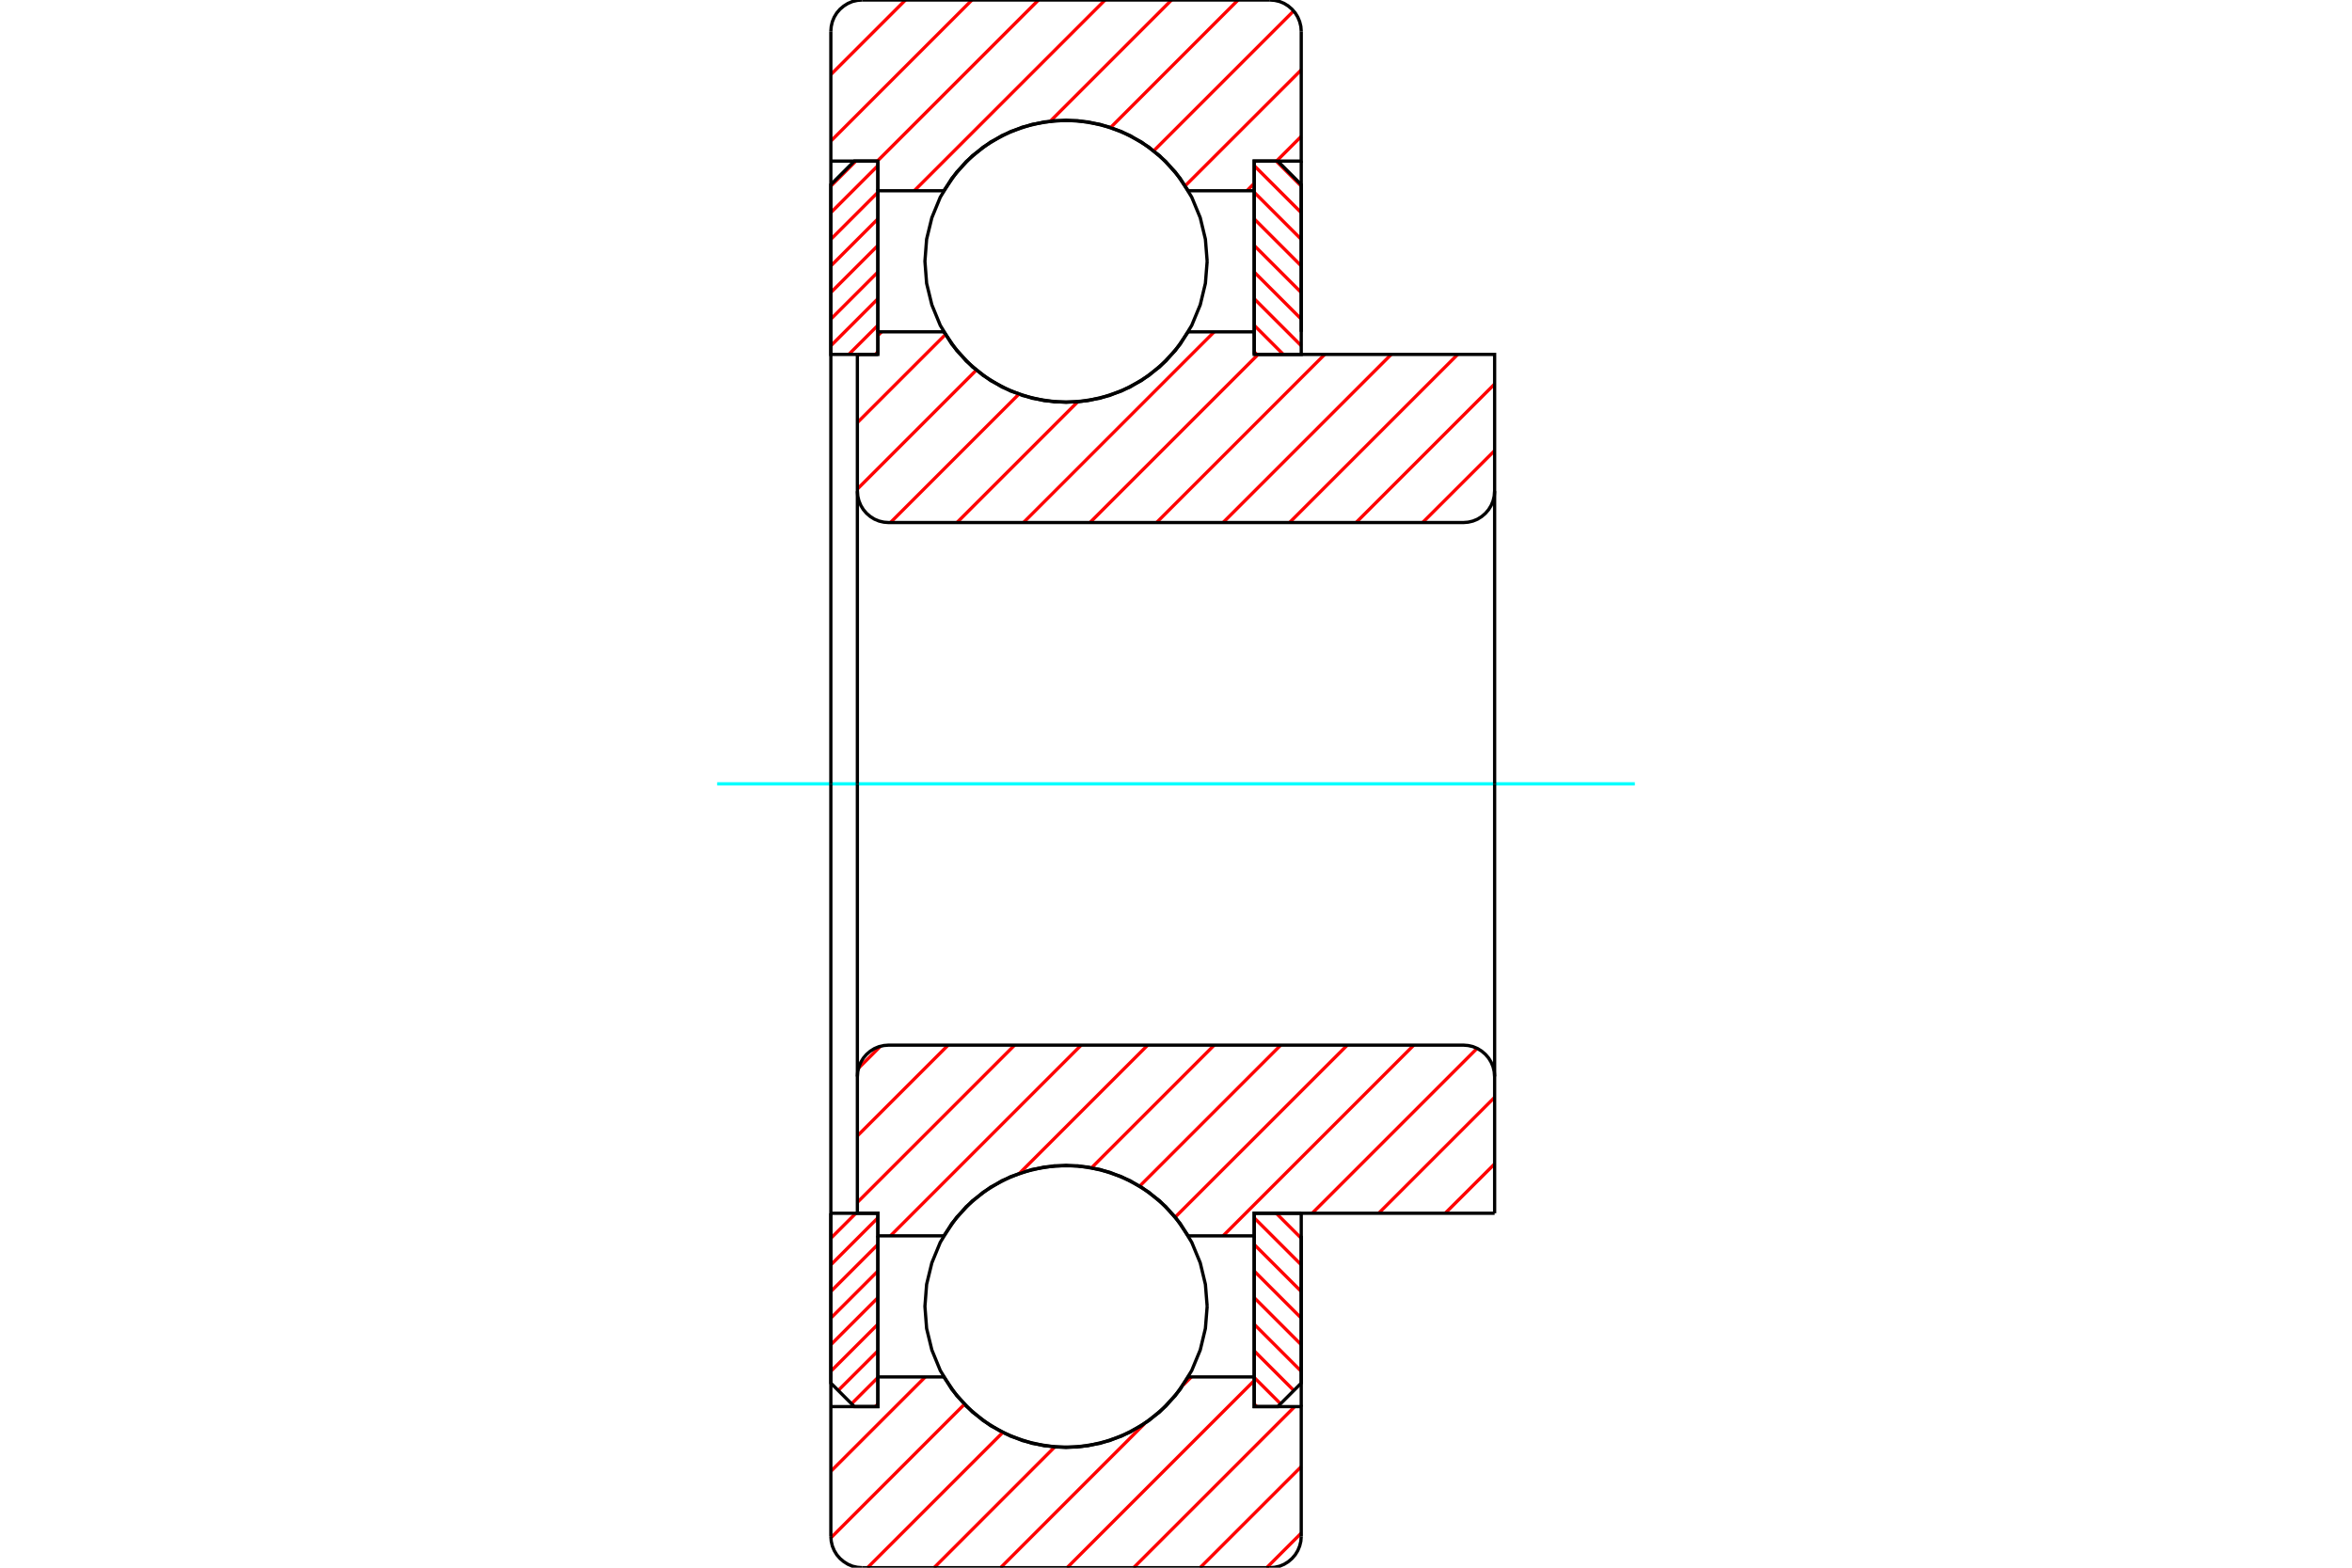 <?xml version="1.0" standalone="no"?>
<!DOCTYPE svg PUBLIC "-//W3C//DTD SVG 1.1//EN"
	"http://www.w3.org/Graphics/SVG/1.1/DTD/svg11.dtd">
<svg xmlns="http://www.w3.org/2000/svg" height="100%" width="100%" viewBox="0 0 36000 24000">
	<rect x="-1800" y="-1200" width="39600" height="26400" style="fill:#FFF"/>
	<g style="fill:none; fill-rule:evenodd" transform="matrix(1 0 0 1 0 0)">
		<g style="fill:none; stroke:#000; stroke-width:50; shape-rendering:geometricPrecision">
		</g>
		<g style="fill:none; stroke:#F00; stroke-width:50; shape-rendering:geometricPrecision">
			<line x1="19534" y1="18574" x2="19917" y2="18957"/>
			<line x1="19197" y1="18644" x2="19917" y2="19364"/>
			<line x1="19197" y1="19052" x2="19917" y2="19772"/>
			<line x1="19197" y1="19459" x2="19917" y2="20179"/>
			<line x1="19197" y1="19866" x2="19917" y2="20586"/>
			<line x1="19197" y1="20273" x2="19917" y2="20993"/>
			<line x1="19197" y1="20681" x2="19803" y2="21287"/>
			<line x1="19197" y1="21088" x2="19600" y2="21491"/>
			<line x1="19197" y1="21495" x2="19236" y2="21534"/>
		</g>
		<g style="fill:none; stroke:#000; stroke-width:50; shape-rendering:geometricPrecision">
			<polyline points="19917,18574 19917,21174 19557,21534 19197,21534 19197,18574 19917,18574"/>
		</g>
		<g style="fill:none; stroke:#0FF; stroke-width:50; shape-rendering:geometricPrecision">
			<line x1="10977" y1="12000" x2="25023" y2="12000"/>
		</g>
		<g style="fill:none; stroke:#F00; stroke-width:50; shape-rendering:geometricPrecision">
			<line x1="19534" y1="2466" x2="19917" y2="2849"/>
			<line x1="19197" y1="2536" x2="19917" y2="3256"/>
			<line x1="19197" y1="2944" x2="19917" y2="3664"/>
			<line x1="19197" y1="3351" x2="19917" y2="4071"/>
			<line x1="19197" y1="3758" x2="19917" y2="4478"/>
			<line x1="19197" y1="4165" x2="19917" y2="4885"/>
			<line x1="19197" y1="4573" x2="19917" y2="5293"/>
			<line x1="19197" y1="4980" x2="19643" y2="5426"/>
			<line x1="19197" y1="5387" x2="19236" y2="5426"/>
		</g>
		<g style="fill:none; stroke:#000; stroke-width:50; shape-rendering:geometricPrecision">
			<polyline points="19197,5426 19197,2466 19557,2466 19917,2826 19917,5426 19197,5426"/>
		</g>
		<g style="fill:none; stroke:#F00; stroke-width:50; shape-rendering:geometricPrecision">
			<line x1="13100" y1="18574" x2="12717" y2="18957"/>
			<line x1="13437" y1="18644" x2="12717" y2="19364"/>
			<line x1="13437" y1="19052" x2="12717" y2="19772"/>
			<line x1="13437" y1="19459" x2="12717" y2="20179"/>
			<line x1="13437" y1="19866" x2="12717" y2="20586"/>
			<line x1="13437" y1="20273" x2="12717" y2="20993"/>
			<line x1="13437" y1="20681" x2="12830" y2="21287"/>
			<line x1="13437" y1="21088" x2="13034" y2="21491"/>
			<line x1="13437" y1="21495" x2="13398" y2="21534"/>
		</g>
		<g style="fill:none; stroke:#000; stroke-width:50; shape-rendering:geometricPrecision">
			<polyline points="12717,18574 12717,21174 13077,21534 13437,21534 13437,18574 12717,18574"/>
		</g>
		<g style="fill:none; stroke:#F00; stroke-width:50; shape-rendering:geometricPrecision">
			<line x1="13100" y1="2466" x2="12717" y2="2849"/>
			<line x1="13437" y1="2536" x2="12717" y2="3256"/>
			<line x1="13437" y1="2944" x2="12717" y2="3664"/>
			<line x1="13437" y1="3351" x2="12717" y2="4071"/>
			<line x1="13437" y1="3758" x2="12717" y2="4478"/>
			<line x1="13437" y1="4165" x2="12717" y2="4885"/>
			<line x1="13437" y1="4573" x2="12717" y2="5293"/>
			<line x1="13437" y1="4980" x2="12991" y2="5426"/>
			<line x1="13437" y1="5387" x2="13398" y2="5426"/>
		</g>
		<g style="fill:none; stroke:#000; stroke-width:50; shape-rendering:geometricPrecision">
			<polyline points="13437,5426 13437,2466 13077,2466 12717,2826 12717,5426 13437,5426"/>
			<polyline points="18477,4000 18450,3662 18371,3333 18241,3019 18064,2730 17844,2473 17586,2253 17297,2075 16984,1946 16655,1867 16317,1840 15979,1867 15649,1946 15336,2075 15047,2253 14789,2473 14569,2730 14392,3019 14263,3333 14183,3662 14157,4000 14183,4338 14263,4667 14392,4981 14569,5270 14789,5527 15047,5747 15336,5925 15649,6054 15979,6133 16317,6160 16655,6133 16984,6054 17297,5925 17586,5747 17844,5527 18064,5270 18241,4981 18371,4667 18450,4338 18477,4000"/>
			<polyline points="18477,20000 18450,19662 18371,19333 18241,19019 18064,18730 17844,18473 17586,18253 17297,18075 16984,17946 16655,17867 16317,17840 15979,17867 15649,17946 15336,18075 15047,18253 14789,18473 14569,18730 14392,19019 14263,19333 14183,19662 14157,20000 14183,20338 14263,20667 14392,20981 14569,21270 14789,21527 15047,21747 15336,21925 15649,22054 15979,22133 16317,22160 16655,22133 16984,22054 17297,21925 17586,21747 17844,21527 18064,21270 18241,20981 18371,20667 18450,20338 18477,20000"/>
		</g>
		<g style="fill:none; stroke:#F00; stroke-width:50; shape-rendering:geometricPrecision">
			<line x1="19917" y1="23471" x2="19388" y2="24000"/>
			<line x1="19917" y1="22453" x2="18369" y2="24000"/>
			<line x1="19817" y1="21534" x2="17351" y2="24000"/>
			<line x1="19197" y1="21136" x2="16333" y2="24000"/>
			<line x1="18235" y1="21080" x2="18106" y2="21209"/>
			<line x1="17524" y1="21790" x2="15315" y2="24000"/>
			<line x1="16144" y1="22152" x2="14297" y2="24000"/>
			<line x1="15348" y1="21930" x2="13278" y2="24000"/>
			<line x1="14762" y1="21498" x2="12718" y2="23543"/>
			<line x1="14162" y1="21080" x2="12717" y2="22525"/>
			<line x1="19917" y1="2088" x2="19539" y2="2466"/>
			<line x1="19197" y1="2808" x2="19085" y2="2920"/>
			<line x1="19917" y1="1070" x2="18141" y2="2845"/>
			<line x1="19801" y1="167" x2="17660" y2="2308"/>
			<line x1="18950" y1="0" x2="16999" y2="1952"/>
			<line x1="17932" y1="0" x2="16078" y2="1854"/>
			<line x1="16914" y1="0" x2="13994" y2="2920"/>
			<line x1="15895" y1="0" x2="13429" y2="2466"/>
			<line x1="14877" y1="0" x2="12717" y2="2160"/>
			<line x1="13859" y1="0" x2="12717" y2="1142"/>
		</g>
		<g style="fill:none; stroke:#000; stroke-width:50; shape-rendering:geometricPrecision">
			<polyline points="12717,12000 12717,5080 12717,2466 12717,480"/>
			<polyline points="13197,0 13122,6 13048,23 12979,52 12915,92 12857,141 12808,198 12769,262 12740,332 12723,405 12717,480"/>
			<line x1="13197" y1="0" x2="19437" y2="0"/>
			<polyline points="19917,480 19911,405 19893,332 19864,262 19825,198 19776,141 19719,92 19655,52 19585,23 19512,6 19437,0"/>
			<polyline points="19917,480 19917,2466 19197,2466 19197,2920 19197,5080"/>
			<polyline points="19197,2920 18187,2920 17990,2634 17749,2383 17471,2174 17163,2013 16834,1903 16491,1847 16143,1847 15800,1903 15470,2013 15162,2174 14884,2383 14644,2634 14446,2920 13437,2920 13437,5080"/>
			<polyline points="13437,2920 13437,2466 12717,2466"/>
			<line x1="19917" y1="2466" x2="19917" y2="5080"/>
			<line x1="19917" y1="18920" x2="19917" y2="21534"/>
			<polyline points="12717,21534 13437,21534 13437,21080"/>
			<polyline points="13437,18920 13437,21080 14446,21080 14644,21366 14884,21617 15162,21826 15470,21987 15800,22097 16143,22153 16491,22153 16834,22097 17163,21987 17471,21826 17749,21617 17990,21366 18187,21080 19197,21080"/>
			<polyline points="19197,18920 19197,21080 19197,21534 19917,21534 19917,23520"/>
			<polyline points="19437,24000 19512,23994 19585,23977 19655,23948 19719,23908 19776,23859 19825,23802 19864,23738 19893,23668 19911,23595 19917,23520"/>
			<line x1="19437" y1="24000" x2="13197" y2="24000"/>
			<polyline points="12717,23520 12723,23595 12740,23668 12769,23738 12808,23802 12857,23859 12915,23908 12979,23948 13048,23977 13122,23994 13197,24000"/>
			<polyline points="12717,23520 12717,21534 12717,18920 12717,12000"/>
		</g>
		<g style="fill:none; stroke:#F00; stroke-width:50; shape-rendering:geometricPrecision">
			<line x1="22877" y1="17818" x2="22120" y2="18574"/>
			<line x1="22877" y1="16799" x2="21102" y2="18574"/>
			<line x1="22609" y1="16049" x2="20084" y2="18574"/>
			<line x1="21640" y1="16000" x2="18720" y2="18920"/>
			<line x1="20622" y1="16000" x2="17988" y2="18633"/>
			<line x1="19603" y1="16000" x2="17445" y2="18158"/>
			<line x1="18585" y1="16000" x2="16708" y2="17877"/>
			<line x1="17567" y1="16000" x2="15607" y2="17960"/>
			<line x1="16549" y1="16000" x2="13629" y2="18920"/>
			<line x1="15530" y1="16000" x2="13123" y2="18407"/>
			<line x1="14512" y1="16000" x2="13123" y2="17389"/>
			<line x1="13477" y1="16017" x2="13140" y2="16354"/>
		</g>
		<g style="fill:none; stroke:#000; stroke-width:50; shape-rendering:geometricPrecision">
			<line x1="22877" y1="12000" x2="22877" y2="18574"/>
			<polyline points="22877,16480 22871,16405 22853,16332 22824,16262 22785,16198 22736,16141 22679,16092 22615,16052 22545,16023 22472,16006 22397,16000 13603,16000 13528,16006 13455,16023 13385,16052 13321,16092 13264,16141 13215,16198 13176,16262 13147,16332 13129,16405 13123,16480 13123,18574 13437,18574 13437,18920 14446,18920"/>
			<polyline points="18187,18920 17990,18634 17749,18383 17471,18174 17163,18013 16834,17903 16491,17847 16143,17847 15800,17903 15470,18013 15162,18174 14884,18383 14644,18634 14446,18920"/>
			<polyline points="18187,18920 19197,18920 19197,18574 22877,18574"/>
			<line x1="13123" y1="12000" x2="13123" y2="16480"/>
		</g>
		<g style="fill:none; stroke:#F00; stroke-width:50; shape-rendering:geometricPrecision">
			<line x1="22877" y1="6898" x2="21774" y2="8000"/>
			<line x1="22877" y1="5879" x2="20756" y2="8000"/>
			<line x1="22312" y1="5426" x2="19738" y2="8000"/>
			<line x1="21294" y1="5426" x2="18720" y2="8000"/>
			<line x1="20276" y1="5426" x2="17702" y2="8000"/>
			<line x1="19257" y1="5426" x2="16683" y2="8000"/>
			<line x1="18585" y1="5080" x2="15665" y2="8000"/>
			<line x1="16494" y1="6153" x2="14647" y2="8000"/>
			<line x1="15594" y1="6035" x2="13629" y2="8000"/>
			<line x1="14944" y1="5666" x2="13123" y2="7487"/>
			<line x1="14471" y1="5121" x2="13123" y2="6469"/>
			<line x1="13494" y1="5080" x2="13437" y2="5137"/>
			<line x1="13148" y1="5426" x2="13123" y2="5451"/>
		</g>
		<g style="fill:none; stroke:#000; stroke-width:50; shape-rendering:geometricPrecision">
			<line x1="13123" y1="12000" x2="13123" y2="5426"/>
			<polyline points="13123,7520 13129,7595 13147,7668 13176,7738 13215,7802 13264,7859 13321,7908 13385,7948 13455,7977 13528,7994 13603,8000 22397,8000 22472,7994 22545,7977 22615,7948 22679,7908 22736,7859 22785,7802 22824,7738 22853,7668 22871,7595 22877,7520 22877,5426 19197,5426 19197,5080 18187,5080"/>
			<polyline points="14446,5080 14644,5366 14884,5617 15162,5826 15470,5987 15800,6097 16143,6153 16491,6153 16834,6097 17163,5987 17471,5826 17749,5617 17990,5366 18187,5080"/>
			<polyline points="14446,5080 13437,5080 13437,5426 13123,5426"/>
			<line x1="22877" y1="12000" x2="22877" y2="7520"/>
		</g>
	</g>
</svg>
